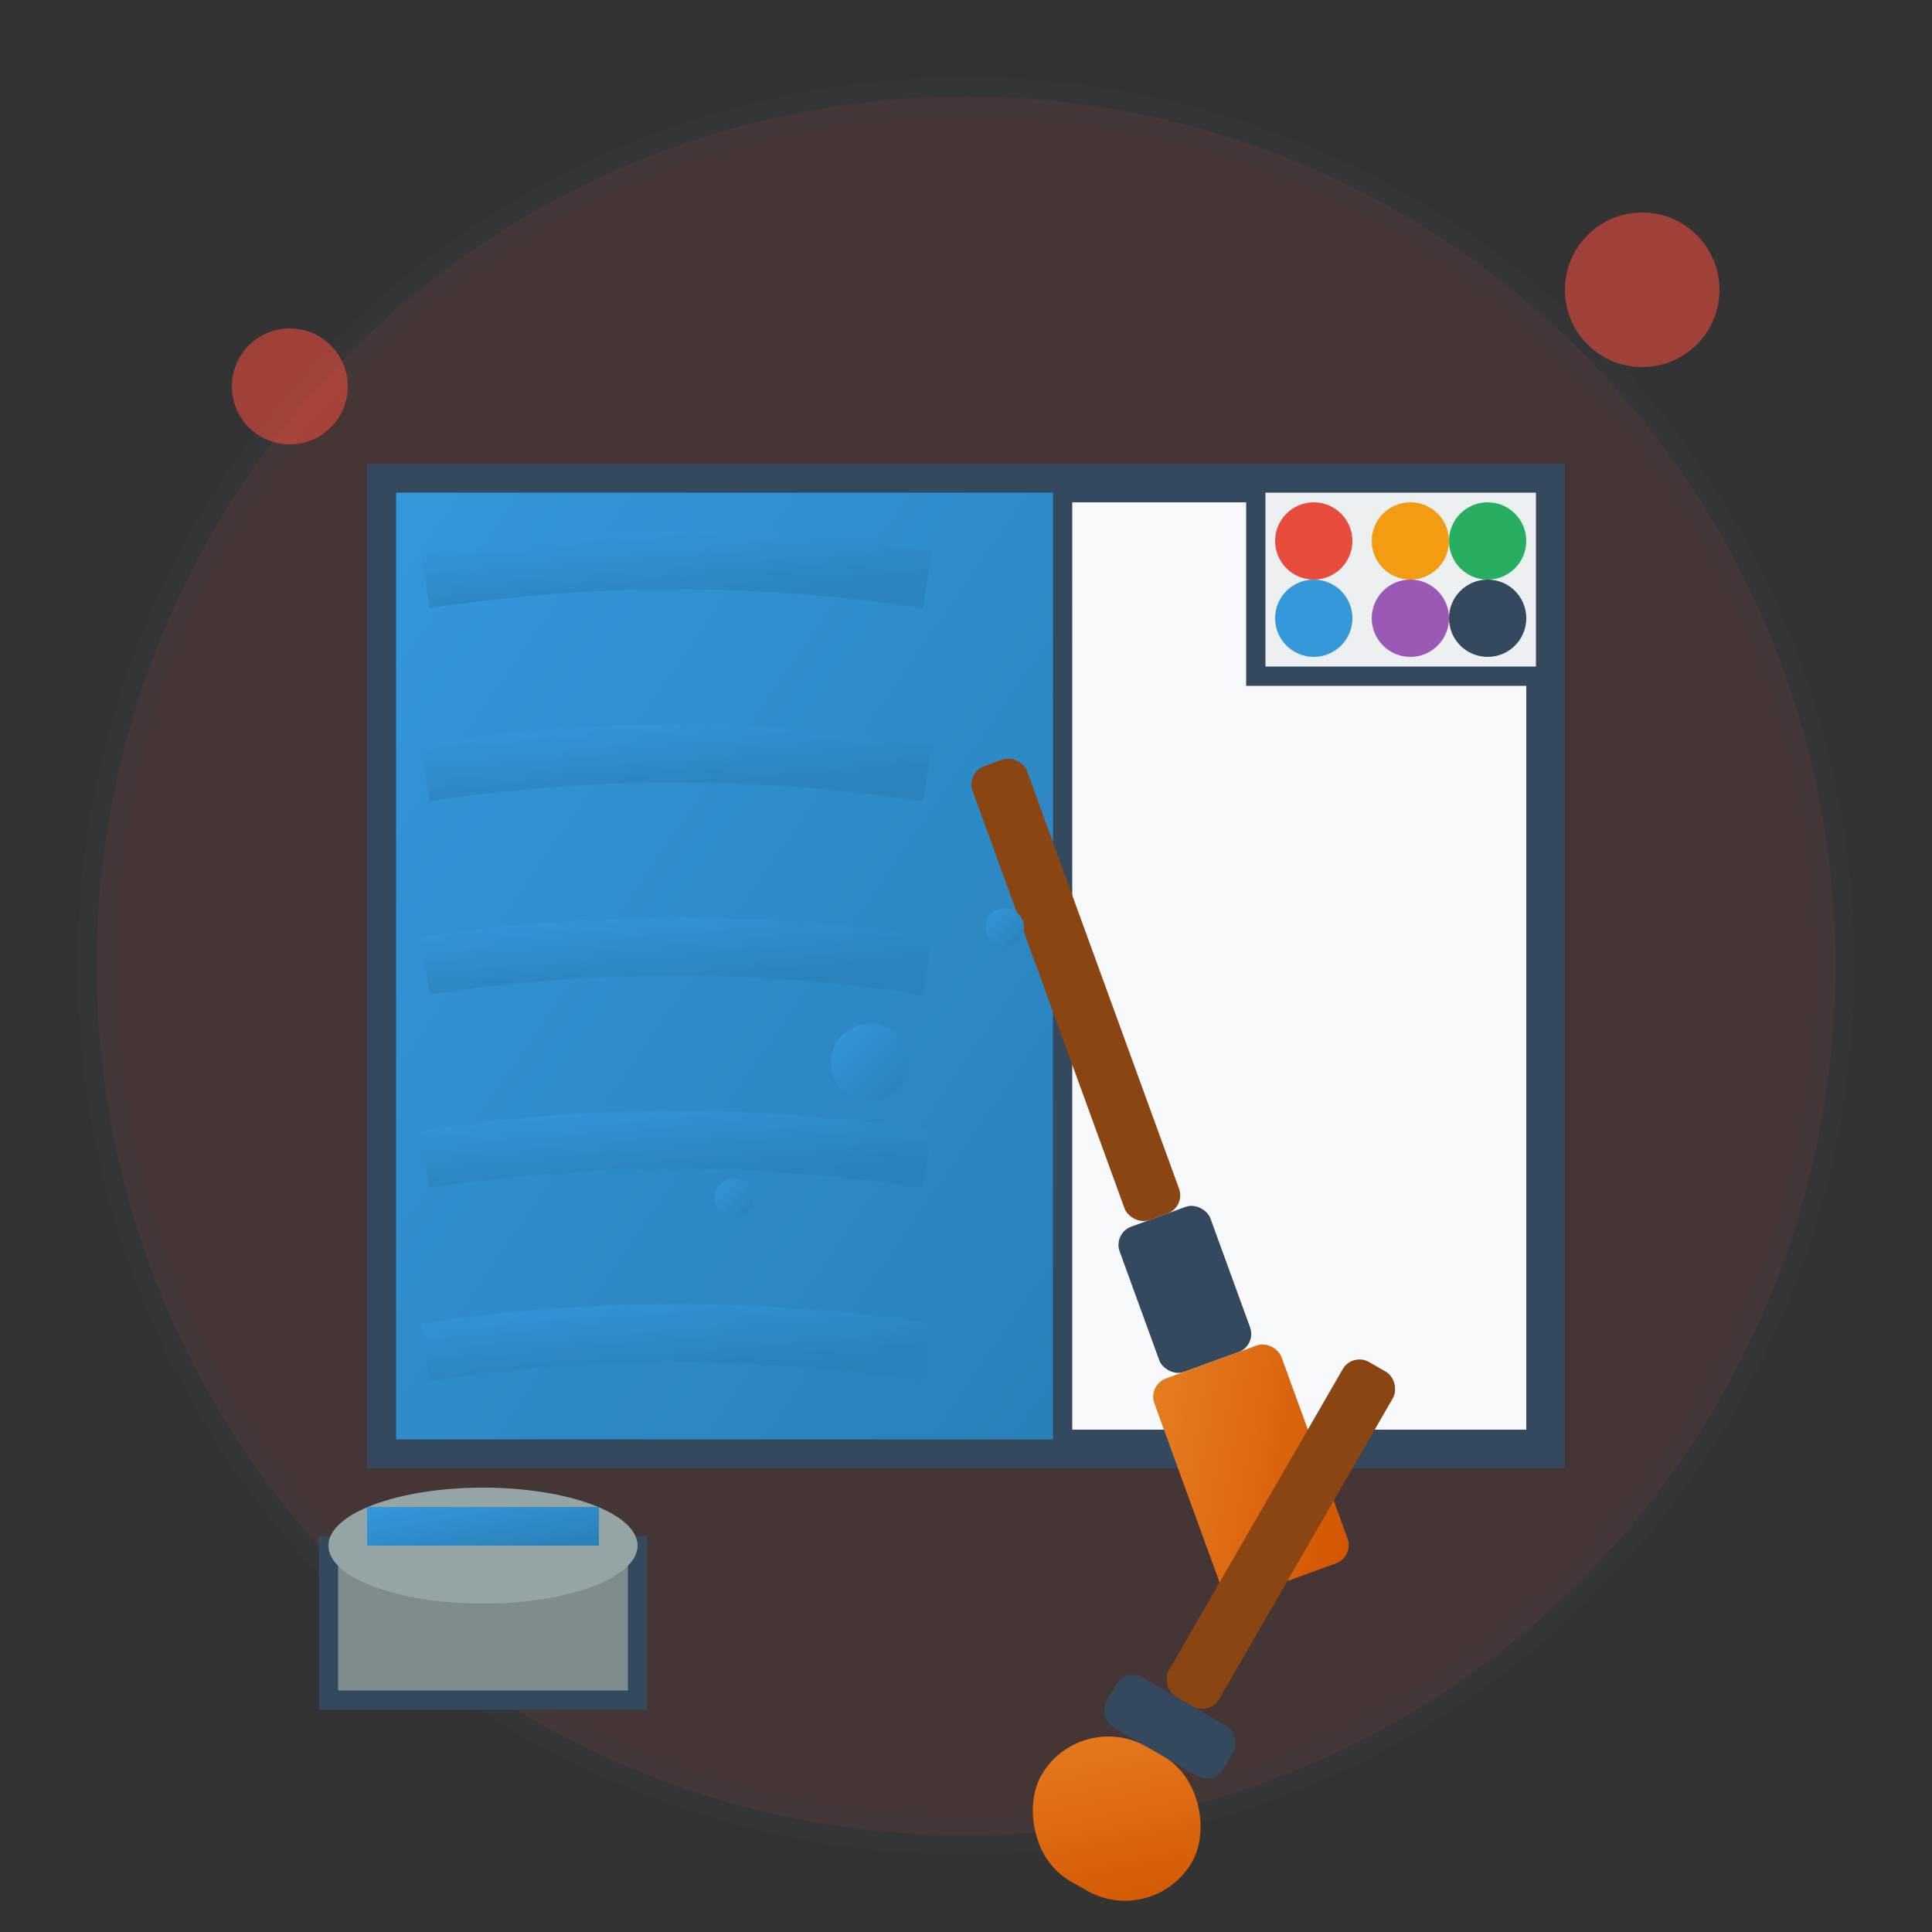 <svg xmlns="http://www.w3.org/2000/svg" viewBox="0 0 100 100" width="100" height="100">
  <rect x="0" y="0" width="100" height="100" fill="#333333" stroke="none"/>
  <defs>
    <linearGradient id="paintGradient" x1="0%" y1="0%" x2="100%" y2="100%">
      <stop offset="0%" style="stop-color:#3498db;stop-opacity:1" />
      <stop offset="100%" style="stop-color:#2980b9;stop-opacity:1" />
    </linearGradient>
    <linearGradient id="brushGradient" x1="0%" y1="0%" x2="100%" y2="100%">
      <stop offset="0%" style="stop-color:#e67e22;stop-opacity:1" />
      <stop offset="100%" style="stop-color:#d35400;stop-opacity:1" />
    </linearGradient>
  </defs>
  
  <!-- Background circle -->
  <circle cx="50" cy="50" r="45" fill="#e74c3c" opacity="0.1" stroke="#34495e" stroke-width="2"/>
  
  <!-- Wall being painted -->
  <rect x="20" y="25" width="60" height="50" fill="#f8f9fa" stroke="#34495e" stroke-width="2"/>
  
  <!-- Painted area -->
  <rect x="20" y="25" width="35" height="50" fill="url(#paintGradient)" stroke="#34495e" stroke-width="1"/>
  
  <!-- Paint brush -->
  <g transform="translate(50, 40) rotate(-20)">
    <rect x="0" y="0" width="3" height="25" fill="#8B4513" rx="1"/>
    <rect x="-1" y="25" width="5" height="8" fill="#34495e" rx="1"/>
    <rect x="-2" y="33" width="7" height="12" fill="url(#brushGradient)" rx="1"/>
  </g>
  
  <!-- Paint can -->
  <g transform="translate(25, 80)">
    <ellipse cx="0" cy="5" rx="8" ry="3" fill="#34495e"/>
    <rect x="-8" y="0" width="16" height="8" fill="#7f8c8d" stroke="#34495e" stroke-width="1"/>
    <ellipse cx="0" cy="0" rx="8" ry="3" fill="#95a5a6"/>
    <rect x="-6" y="-2" width="12" height="2" fill="url(#paintGradient)"/>
  </g>
  
  <!-- Paint roller -->
  <g transform="translate(70, 70) rotate(30)">
    <rect x="0" y="0" width="3" height="20" fill="#8B4513" rx="1"/>
    <rect x="-2" y="20" width="7" height="3" fill="#34495e" rx="1"/>
    <rect x="-3" y="23" width="9" height="8" fill="url(#brushGradient)" rx="4"/>
  </g>
  
  <!-- Paint drops -->
  <circle cx="45" cy="55" r="2" fill="url(#paintGradient)"/>
  <circle cx="52" cy="48" r="1" fill="url(#paintGradient)"/>
  <circle cx="38" cy="62" r="1" fill="url(#paintGradient)"/>
  
  <!-- Paint strokes -->
  <g opacity="0.7">
    <path d="M22 30 Q35 28 48 30" stroke="url(#paintGradient)" stroke-width="3" fill="none"/>
    <path d="M22 40 Q35 38 48 40" stroke="url(#paintGradient)" stroke-width="3" fill="none"/>
    <path d="M22 50 Q35 48 48 50" stroke="url(#paintGradient)" stroke-width="3" fill="none"/>
    <path d="M22 60 Q35 58 48 60" stroke="url(#paintGradient)" stroke-width="3" fill="none"/>
    <path d="M22 70 Q35 68 48 70" stroke="url(#paintGradient)" stroke-width="3" fill="none"/>
  </g>
  
  <!-- Color palette -->
  <g transform="translate(65, 25)">
    <rect x="0" y="0" width="15" height="10" fill="#ecf0f1" stroke="#34495e" stroke-width="1"/>
    <circle cx="3" cy="3" r="2" fill="#e74c3c"/>
    <circle cx="8" cy="3" r="2" fill="#f39c12"/>
    <circle cx="12" cy="3" r="2" fill="#27ae60"/>
    <circle cx="3" cy="7" r="2" fill="#3498db"/>
    <circle cx="8" cy="7" r="2" fill="#9b59b6"/>
    <circle cx="12" cy="7" r="2" fill="#34495e"/>
  </g>
  
  <!-- Decorative elements -->
  <circle cx="85" cy="15" r="4" fill="#e74c3c" opacity="0.6"/>
  <circle cx="15" cy="20" r="3" fill="#e74c3c" opacity="0.6"/>
</svg>
